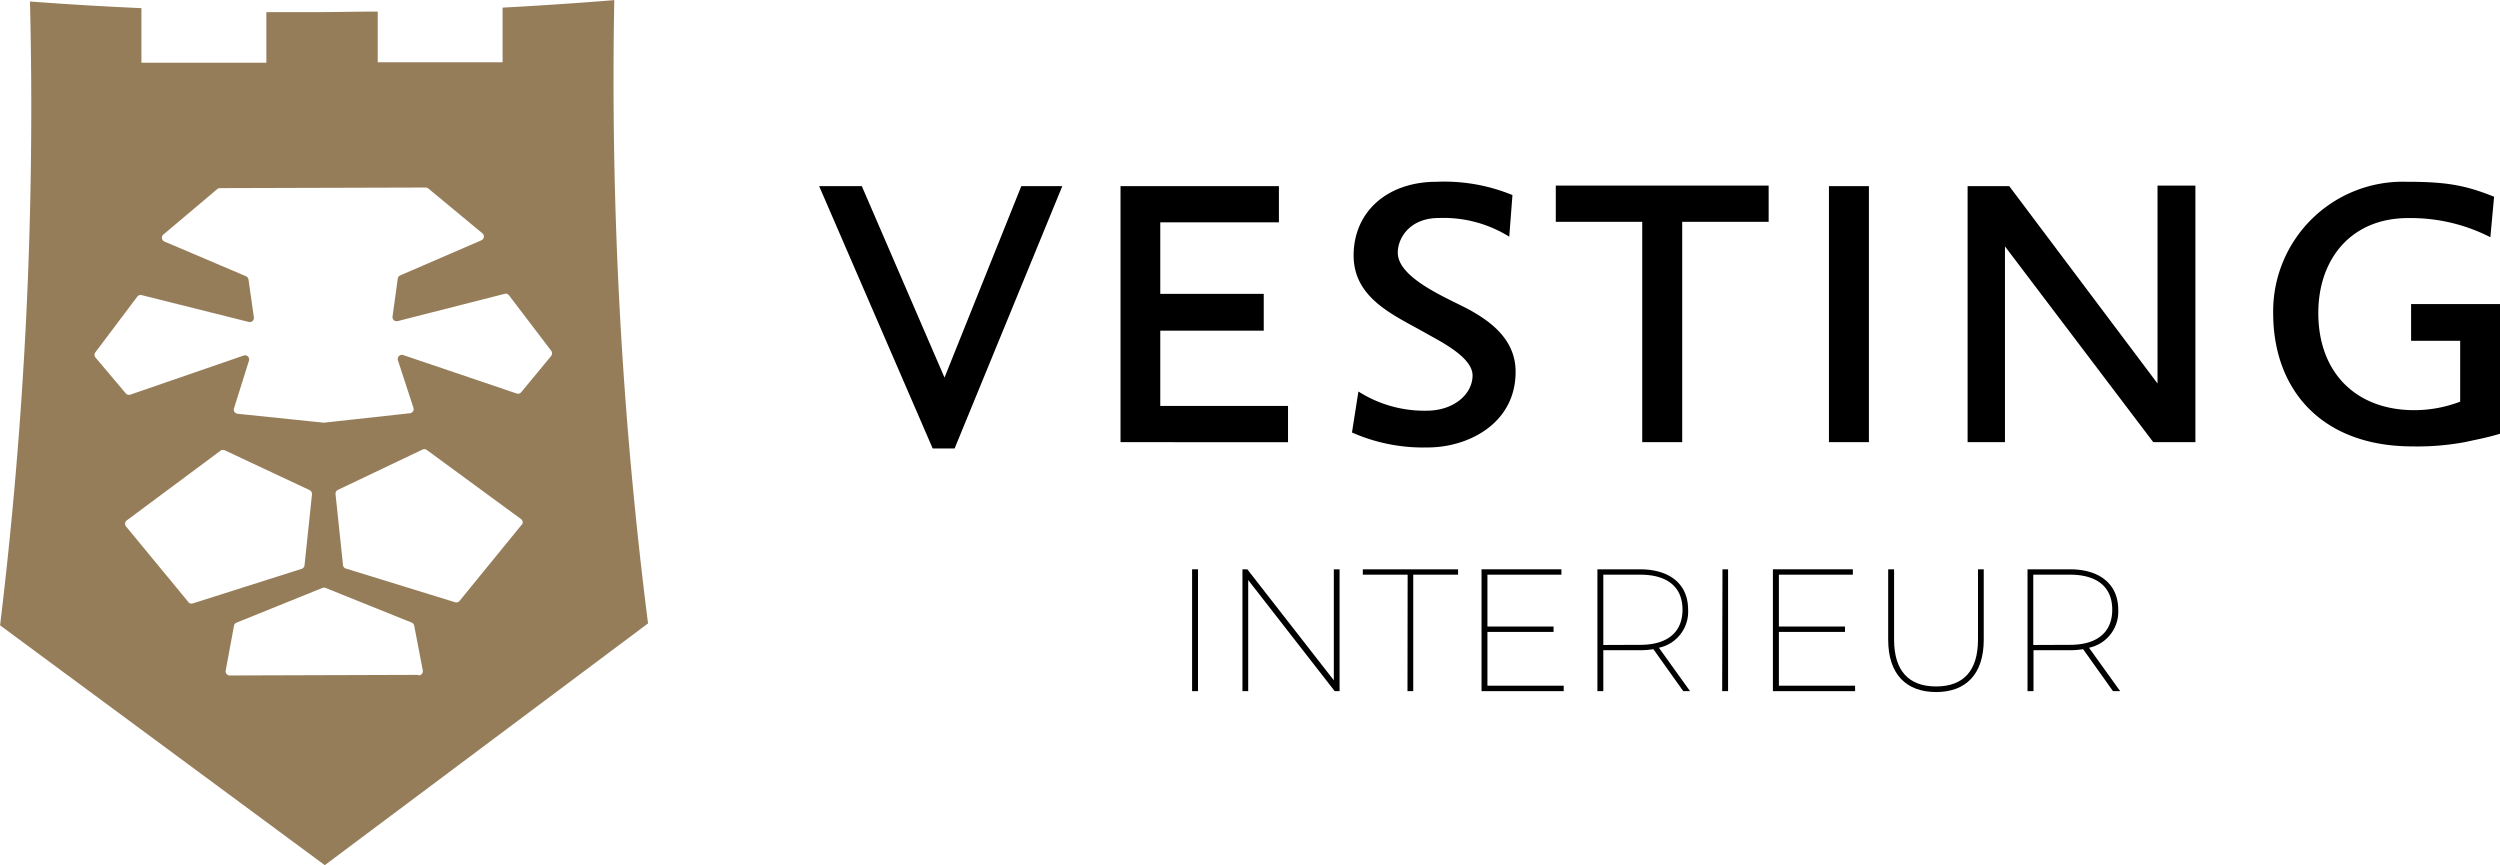 <?xml version="1.0" encoding="UTF-8"?> <svg xmlns="http://www.w3.org/2000/svg" id="Laag_1" data-name="Laag 1" width="118.04mm" height="40.86mm" viewBox="0 0 334.6 115.83"><defs><style>.cls-1{fill:#967d5a;}</style></defs><path class="cls-1" d="M332.46,287.33l-4,4.84a.55.55,0,0,1-.6.17l-15.2-5.15a.56.56,0,0,0-.7.7l2.08,6.37a.55.55,0,0,1-.46.72l-11.49,1.26h-.11l-11.49-1.19a.56.56,0,0,1-.47-.72l2-6.38a.55.55,0,0,0-.71-.69l-15.16,5.23a.56.56,0,0,1-.61-.16l-4.07-4.82a.57.57,0,0,1,0-.69l5.6-7.44a.57.57,0,0,1,.58-.21L292,282.76a.55.55,0,0,0,.68-.61l-.72-5.08a.57.57,0,0,0-.34-.43L280.71,272a.56.56,0,0,1-.14-.94l7.21-6.08a.59.59,0,0,1,.36-.13l27.53-.08a.59.59,0,0,1,.36.13l7.24,6a.55.55,0,0,1-.13.93l-10.87,4.7a.53.53,0,0,0-.33.43l-.7,5.08a.55.55,0,0,0,.68.61L326.25,279a.54.54,0,0,1,.58.2l5.64,7.41a.54.54,0,0,1,0,.69m-3.95,22.61-8.31,10.19a.54.54,0,0,1-.59.18L305,315.77a.53.53,0,0,1-.39-.47l-1-9.5a.56.56,0,0,1,.32-.56l11.33-5.4a.59.59,0,0,1,.57.06l12.6,9.24a.55.55,0,0,1,.1.8M314.74,330l-25.29.08a.55.55,0,0,1-.54-.66l1.11-6a.53.53,0,0,1,.34-.41l11.5-4.65a.58.58,0,0,1,.41,0L313.8,323a.57.57,0,0,1,.34.41l1.15,6a.56.56,0,0,1-.55.66m-30.81-9.8-8.37-10.15a.55.55,0,0,1,.1-.79L288.21,300a.58.58,0,0,1,.57-.06l11.36,5.33a.58.58,0,0,1,.32.56l-1,9.51a.56.56,0,0,1-.39.47l-14.58,4.63a.59.59,0,0,1-.6-.18m57-80.57q-7.46.6-14.92,1l0,7.31-16.71,0,0-6.78c-2.49,0-5,.06-7.46.07s-5,0-7.45,0l0,6.78-16.72,0,0-7.31q-7.47-.33-14.92-.89a576.73,576.73,0,0,1-4,83.5l43.46,32.1,43.27-32.36a576.37,576.37,0,0,1-4.52-83.47" transform="translate(-258.71 -239.67)"></path><path d="M386.47,299.7h-2.93l-15.2-35.12h5.71l11.07,25.63,10.28-25.63h5.49Z" transform="translate(-258.71 -239.67)"></path><path d="M408.68,298.85V264.58h21.2v4.85H414V279h13.85v4.93H414V294H431.1v4.86Z" transform="translate(-258.71 -239.67)"></path><path d="M449.8,299.56a23.62,23.62,0,0,1-10.14-2l.86-5.49a16.42,16.42,0,0,0,9.14,2.57c3.64,0,6.14-2.22,6.14-4.72s-4.5-4.64-6.35-5.71c-4.14-2.35-9.57-4.57-9.57-10.35S444.31,264,451,264a24,24,0,0,1,10.14,1.78l-.43,5.57a16.61,16.61,0,0,0-9.43-2.5c-3.85,0-5.49,2.64-5.49,4.64,0,3.57,7.21,6.29,9.85,7.79,2.35,1.35,5.92,3.71,5.92,8.13C461.58,296.35,455.23,299.56,449.8,299.56Z" transform="translate(-258.71 -239.67)"></path><path d="M483.86,269.36v29.49h-5.35V269.36H466.94v-4.85h28.49v4.85Z" transform="translate(-258.71 -239.67)"></path><path d="M503.5,298.85V264.58h5.35v34.27Z" transform="translate(-258.71 -239.67)"></path><path d="M546.91,298.85l-19.85-26.2v26.2h-5V264.58h5.57L547.48,291V264.51h5.07v34.34Z" transform="translate(-258.71 -239.67)"></path><path d="M588.6,298.85a34.81,34.81,0,0,1-7,.57c-12.07,0-18.64-7.5-18.64-17.85A17.35,17.35,0,0,1,580.82,264c5.5,0,7.93.5,11.71,2l-.5,5.42A23.4,23.4,0,0,0,581,268.86c-7.56,0-12,5.43-12,12.71,0,7.93,5,13,12.85,13a17.23,17.23,0,0,0,6.14-1.14v-8.14h-6.57v-4.92h11.93v17.35C591.46,298.28,590.24,298.49,588.6,298.85Z" transform="translate(-258.71 -239.67)"></path><path d="M418.26,315.87h.79v16.31h-.79Z" transform="translate(-258.71 -239.67)"></path><path d="M438,315.87v16.31h-.65l-11.58-14.87v14.87H425V315.87h.65l11.58,14.86V315.87Z" transform="translate(-258.71 -239.67)"></path><path d="M447.11,316.59h-6v-.72h12.75v.72h-6v15.59h-.77Z" transform="translate(-258.71 -239.67)"></path><path d="M468,331.45v.73H457V315.87h10.69v.72h-9.9v6.94h8.85v.72h-8.85v7.2Z" transform="translate(-258.71 -239.67)"></path><path d="M484,332.18l-4-5.62a11,11,0,0,1-1.77.14H473.3v5.48h-.79V315.87h5.67c4.05,0,6.47,2,6.47,5.4a4.93,4.93,0,0,1-3.91,5.1l4.17,5.81Zm-5.76-6.2c3.66,0,5.66-1.7,5.66-4.71s-2-4.68-5.66-4.68H473.3V326Z" transform="translate(-258.71 -239.67)"></path><path d="M489.25,315.87H490v16.31h-.79Z" transform="translate(-258.71 -239.67)"></path><path d="M507,331.45v.73H496V315.87h10.7v.72h-9.9v6.94h8.85v.72H496.8v7.2Z" transform="translate(-258.71 -239.67)"></path><path d="M511.43,325.3v-9.43h.79v9.41c0,4.22,2,6.27,5.62,6.27s5.61-2.05,5.61-6.27v-9.41h.77v9.43c0,4.64-2.42,7-6.38,7S511.43,329.94,511.43,325.3Z" transform="translate(-258.71 -239.67)"></path><path d="M541.52,332.18l-4-5.62a11,11,0,0,1-1.77.14h-4.87v5.48h-.8V315.87h5.67c4,0,6.47,2,6.47,5.4a4.93,4.93,0,0,1-3.91,5.1l4.17,5.81Zm-5.76-6.2c3.66,0,5.66-1.7,5.66-4.71s-2-4.68-5.66-4.68h-4.91V326Z" transform="translate(-258.71 -239.67)"></path></svg> 